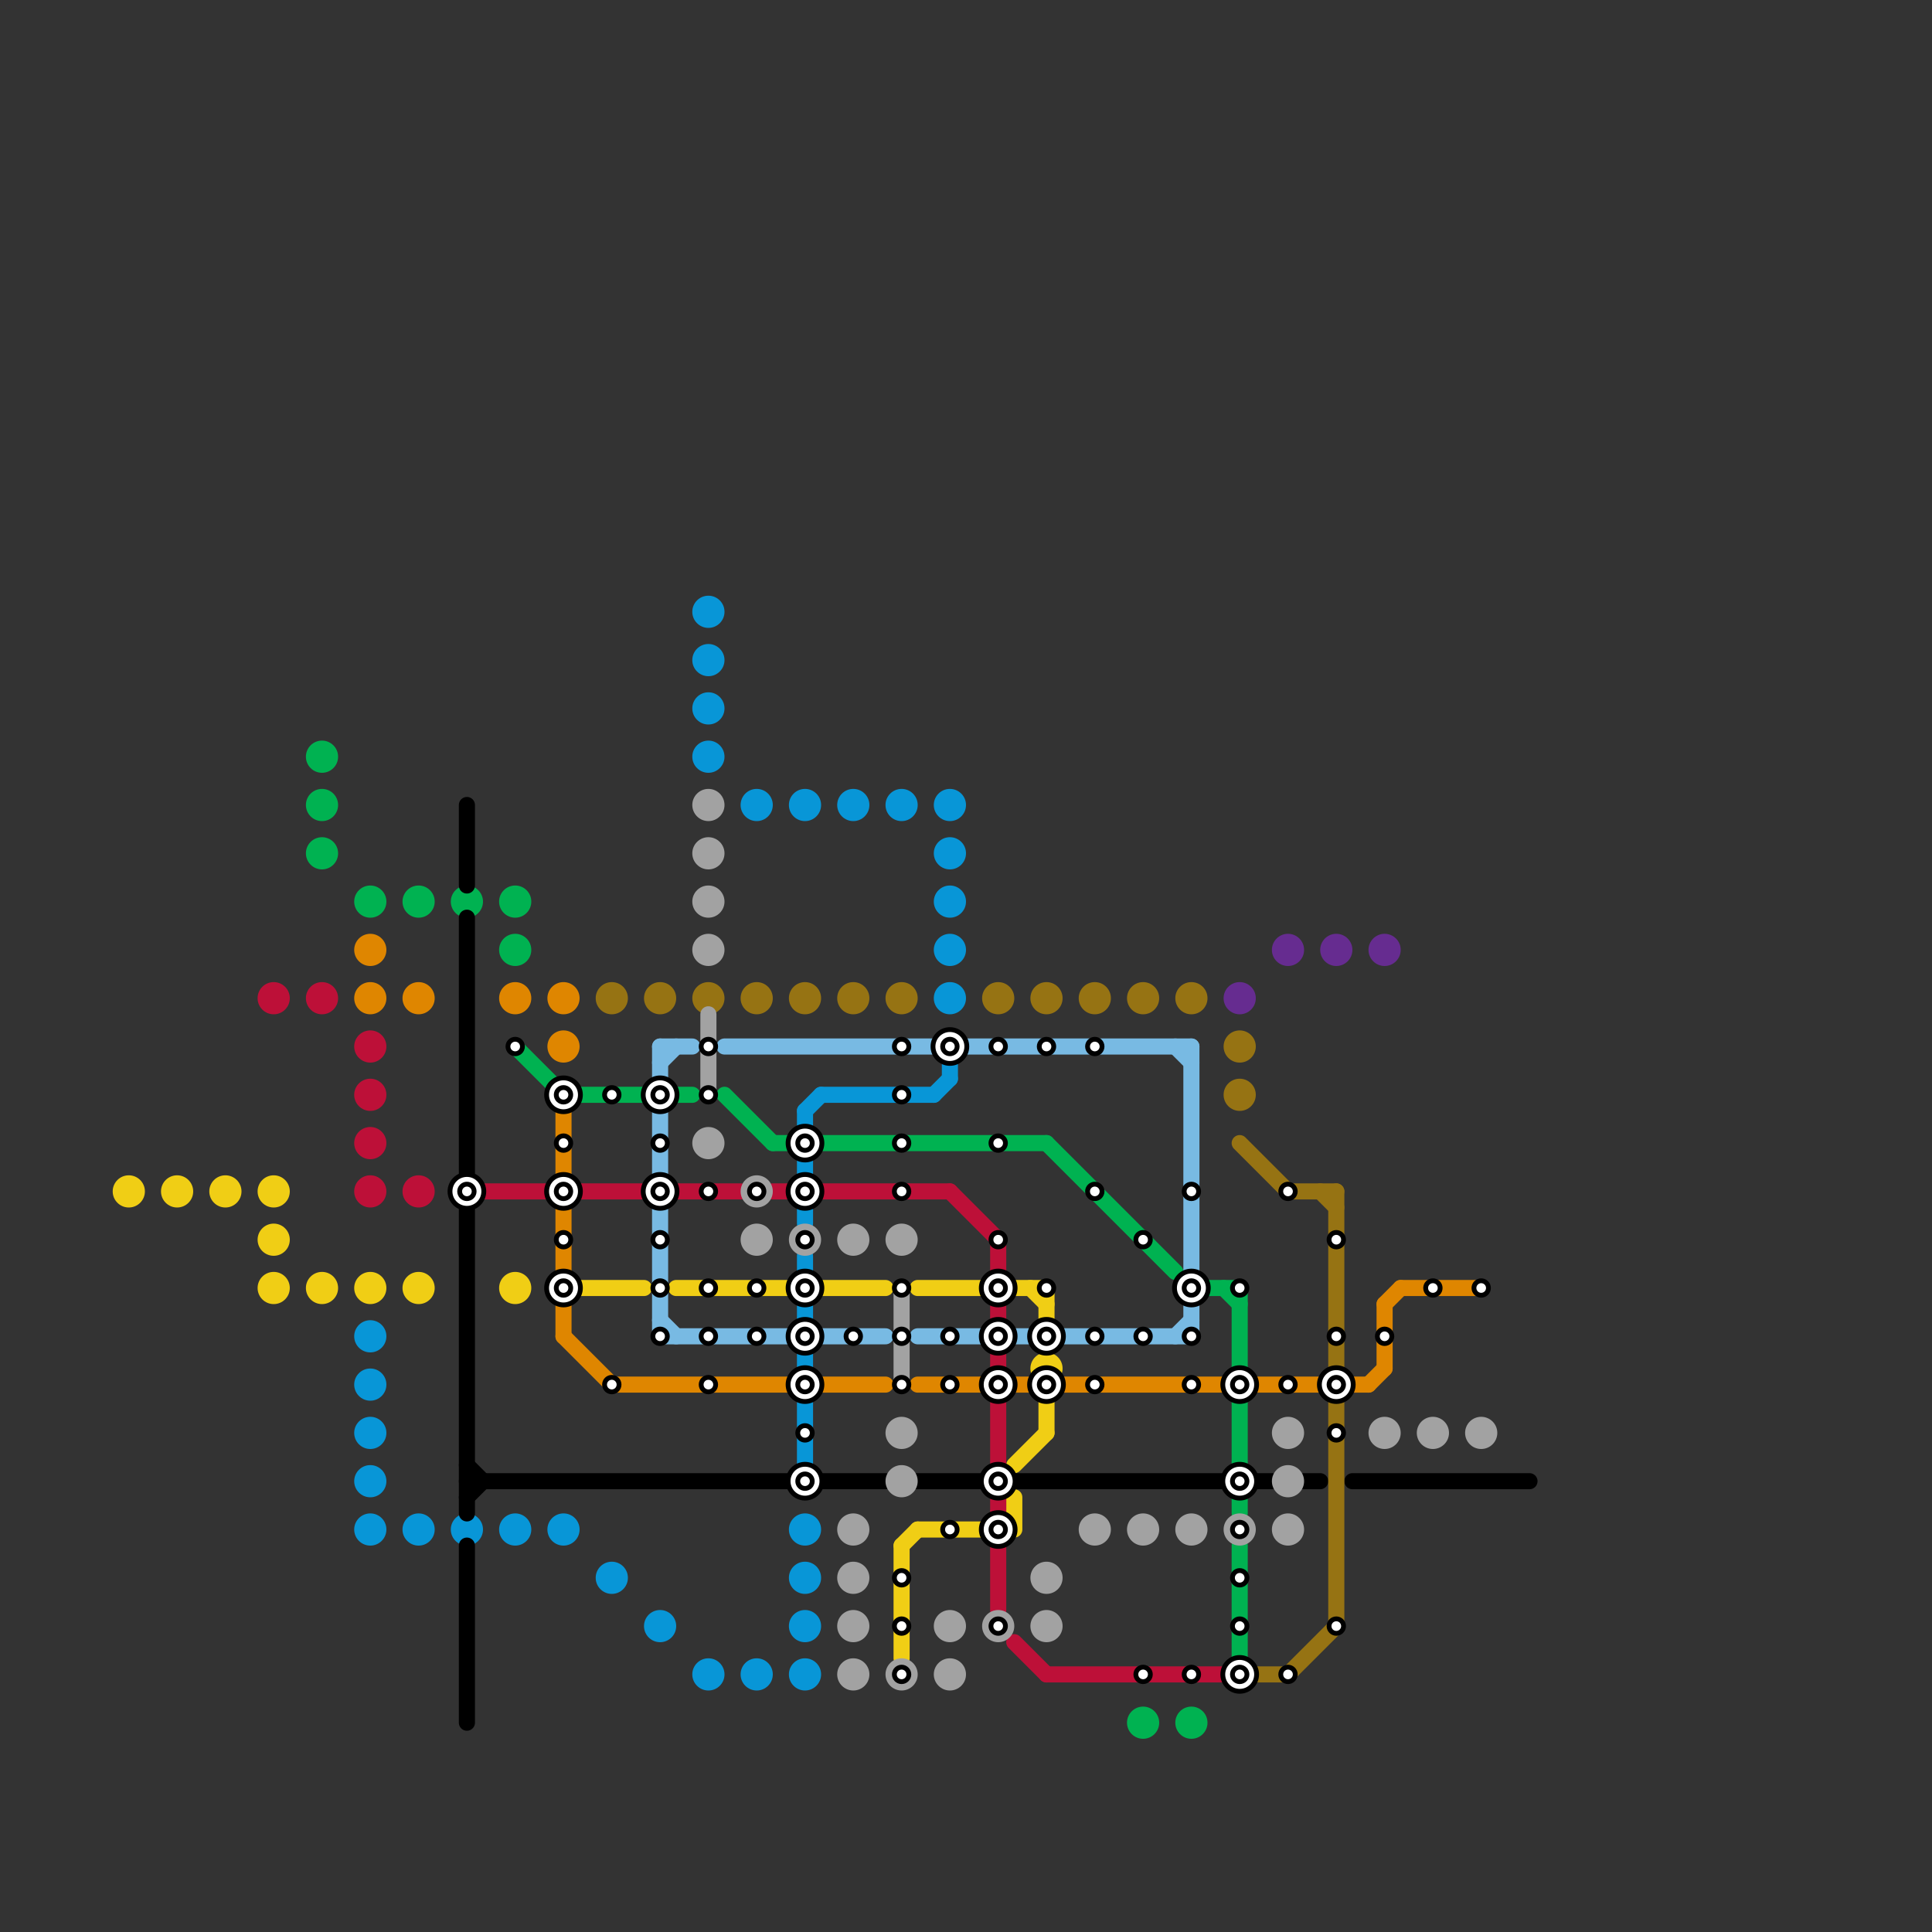 
<svg version="1.1" xmlns="http://www.w3.org/2000/svg" viewBox="0 0 120 120">
<rect x="0" y="0" width="120" height="120" fill="#333333" stroke="none"/>
<style>text { font: 1px Helvetica; font-weight: 600; white-space: pre; dominant-baseline: central; } line { stroke-width: 1; fill: none; stroke-linecap: round; stroke-linejoin: round; } .c0 { stroke: #f0ce15 } .c1 { stroke: #bd1038 } .c2 { stroke: #00b251 } .c3 { stroke: #df8600 } .c4 { stroke: #0896d7 } .c5 { stroke: #000000 } .c6 { stroke: #967313 } .c7 { stroke: #78bae3 } .c8 { stroke: #a2a2a2 } .c9 { stroke: #662c90 }</style><defs><g id="wm-xf"><circle r="1.2" fill="#000"/><circle r="0.9" fill="#fff"/><circle r="0.6" fill="#000"/><circle r="0.3" fill="#fff"/></g><g id="wm"><circle r="0.6" fill="#000"/><circle r="0.3" fill="#fff"/></g></defs><line class="c0" x1="63" y1="91" x2="65" y2="89"/><line class="c0" x1="63" y1="80" x2="65" y2="80"/><line class="c0" x1="42" y1="80" x2="49" y2="80"/><line class="c0" x1="65" y1="87" x2="65" y2="89"/><line class="c0" x1="57" y1="95" x2="61" y2="95"/><line class="c0" x1="56" y1="96" x2="57" y2="95"/><line class="c0" x1="36" y1="80" x2="40" y2="80"/><line class="c0" x1="56" y1="96" x2="56" y2="103"/><line class="c0" x1="63" y1="93" x2="63" y2="95"/><line class="c0" x1="64" y1="80" x2="65" y2="81"/><line class="c0" x1="65" y1="80" x2="65" y2="82"/><line class="c0" x1="57" y1="80" x2="61" y2="80"/><line class="c0" x1="51" y1="80" x2="55" y2="80"/><circle cx="65" cy="85" r="1" fill="#f0ce15" /><circle cx="11" cy="74" r="1" fill="#f0ce15" /><circle cx="17" cy="74" r="1" fill="#f0ce15" /><circle cx="17" cy="80" r="1" fill="#f0ce15" /><circle cx="23" cy="80" r="1" fill="#f0ce15" /><circle cx="17" cy="77" r="1" fill="#f0ce15" /><circle cx="8" cy="74" r="1" fill="#f0ce15" /><circle cx="14" cy="74" r="1" fill="#f0ce15" /><circle cx="20" cy="80" r="1" fill="#f0ce15" /><circle cx="26" cy="80" r="1" fill="#f0ce15" /><circle cx="32" cy="80" r="1" fill="#f0ce15" /><line class="c1" x1="62" y1="87" x2="62" y2="91"/><line class="c1" x1="62" y1="84" x2="62" y2="85"/><line class="c1" x1="42" y1="74" x2="46" y2="74"/><line class="c1" x1="59" y1="74" x2="62" y2="77"/><line class="c1" x1="36" y1="74" x2="40" y2="74"/><line class="c1" x1="63" y1="102" x2="65" y2="104"/><line class="c1" x1="48" y1="74" x2="49" y2="74"/><line class="c1" x1="51" y1="74" x2="59" y2="74"/><line class="c1" x1="30" y1="74" x2="34" y2="74"/><line class="c1" x1="65" y1="104" x2="76" y2="104"/><line class="c1" x1="62" y1="77" x2="62" y2="82"/><line class="c1" x1="62" y1="93" x2="62" y2="100"/><circle cx="17" cy="62" r="1" fill="#bd1038" /><circle cx="23" cy="68" r="1" fill="#bd1038" /><circle cx="23" cy="65" r="1" fill="#bd1038" /><circle cx="23" cy="71" r="1" fill="#bd1038" /><circle cx="20" cy="62" r="1" fill="#bd1038" /><circle cx="23" cy="74" r="1" fill="#bd1038" /><circle cx="26" cy="74" r="1" fill="#bd1038" /><line class="c2" x1="65" y1="71" x2="73" y2="79"/><line class="c2" x1="45" y1="68" x2="48" y2="71"/><line class="c2" x1="75" y1="80" x2="77" y2="80"/><line class="c2" x1="32" y1="65" x2="35" y2="68"/><line class="c2" x1="76" y1="80" x2="77" y2="81"/><line class="c2" x1="48" y1="71" x2="49" y2="71"/><line class="c2" x1="77" y1="80" x2="77" y2="94"/><line class="c2" x1="51" y1="71" x2="65" y2="71"/><line class="c2" x1="35" y1="68" x2="40" y2="68"/><line class="c2" x1="42" y1="68" x2="43" y2="68"/><line class="c2" x1="77" y1="96" x2="77" y2="103"/><circle cx="20" cy="50" r="1" fill="#00b251" /><circle cx="71" cy="107" r="1" fill="#00b251" /><circle cx="26" cy="56" r="1" fill="#00b251" /><circle cx="20" cy="53" r="1" fill="#00b251" /><circle cx="32" cy="56" r="1" fill="#00b251" /><circle cx="74" cy="107" r="1" fill="#00b251" /><circle cx="32" cy="59" r="1" fill="#00b251" /><circle cx="23" cy="56" r="1" fill="#00b251" /><circle cx="29" cy="56" r="1" fill="#00b251" /><circle cx="20" cy="47" r="1" fill="#00b251" /><line class="c3" x1="85" y1="86" x2="86" y2="85"/><line class="c3" x1="57" y1="86" x2="76" y2="86"/><line class="c3" x1="78" y1="86" x2="82" y2="86"/><line class="c3" x1="87" y1="80" x2="92" y2="80"/><line class="c3" x1="35" y1="83" x2="38" y2="86"/><line class="c3" x1="84" y1="86" x2="85" y2="86"/><line class="c3" x1="35" y1="69" x2="35" y2="83"/><line class="c3" x1="38" y1="86" x2="49" y2="86"/><line class="c3" x1="51" y1="86" x2="55" y2="86"/><line class="c3" x1="86" y1="81" x2="87" y2="80"/><line class="c3" x1="86" y1="81" x2="86" y2="85"/><circle cx="23" cy="62" r="1" fill="#df8600" /><circle cx="35" cy="62" r="1" fill="#df8600" /><circle cx="35" cy="65" r="1" fill="#df8600" /><circle cx="26" cy="62" r="1" fill="#df8600" /><circle cx="32" cy="62" r="1" fill="#df8600" /><circle cx="23" cy="59" r="1" fill="#df8600" /><line class="c4" x1="50" y1="69" x2="51" y2="68"/><line class="c4" x1="59" y1="65" x2="59" y2="67"/><line class="c4" x1="51" y1="68" x2="58" y2="68"/><line class="c4" x1="58" y1="68" x2="59" y2="67"/><line class="c4" x1="50" y1="69" x2="50" y2="76"/><line class="c4" x1="50" y1="84" x2="50" y2="91"/><line class="c4" x1="50" y1="78" x2="50" y2="82"/><circle cx="32" cy="95" r="1" fill="#0896d7" /><circle cx="50" cy="101" r="1" fill="#0896d7" /><circle cx="23" cy="83" r="1" fill="#0896d7" /><circle cx="23" cy="89" r="1" fill="#0896d7" /><circle cx="23" cy="86" r="1" fill="#0896d7" /><circle cx="23" cy="92" r="1" fill="#0896d7" /><circle cx="23" cy="95" r="1" fill="#0896d7" /><circle cx="53" cy="50" r="1" fill="#0896d7" /><circle cx="47" cy="104" r="1" fill="#0896d7" /><circle cx="44" cy="38" r="1" fill="#0896d7" /><circle cx="44" cy="44" r="1" fill="#0896d7" /><circle cx="44" cy="41" r="1" fill="#0896d7" /><circle cx="44" cy="47" r="1" fill="#0896d7" /><circle cx="38" cy="98" r="1" fill="#0896d7" /><circle cx="29" cy="95" r="1" fill="#0896d7" /><circle cx="59" cy="50" r="1" fill="#0896d7" /><circle cx="59" cy="56" r="1" fill="#0896d7" /><circle cx="59" cy="53" r="1" fill="#0896d7" /><circle cx="50" cy="50" r="1" fill="#0896d7" /><circle cx="59" cy="59" r="1" fill="#0896d7" /><circle cx="35" cy="95" r="1" fill="#0896d7" /><circle cx="44" cy="104" r="1" fill="#0896d7" /><circle cx="59" cy="62" r="1" fill="#0896d7" /><circle cx="47" cy="50" r="1" fill="#0896d7" /><circle cx="26" cy="95" r="1" fill="#0896d7" /><circle cx="50" cy="95" r="1" fill="#0896d7" /><circle cx="56" cy="50" r="1" fill="#0896d7" /><circle cx="50" cy="98" r="1" fill="#0896d7" /><circle cx="50" cy="104" r="1" fill="#0896d7" /><circle cx="41" cy="101" r="1" fill="#0896d7" /><line class="c5" x1="29" y1="92" x2="55" y2="92"/><line class="c5" x1="29" y1="91" x2="30" y2="92"/><line class="c5" x1="29" y1="50" x2="29" y2="55"/><line class="c5" x1="29" y1="93" x2="30" y2="92"/><line class="c5" x1="29" y1="57" x2="29" y2="94"/><line class="c5" x1="84" y1="92" x2="95" y2="92"/><line class="c5" x1="57" y1="92" x2="76" y2="92"/><line class="c5" x1="29" y1="96" x2="29" y2="107"/><line class="c5" x1="78" y1="92" x2="79" y2="92"/><line class="c5" x1="81" y1="92" x2="82" y2="92"/><line class="c6" x1="77" y1="104" x2="80" y2="104"/><line class="c6" x1="80" y1="104" x2="83" y2="101"/><line class="c6" x1="83" y1="74" x2="83" y2="101"/><line class="c6" x1="82" y1="74" x2="83" y2="75"/><line class="c6" x1="77" y1="71" x2="80" y2="74"/><line class="c6" x1="80" y1="74" x2="83" y2="74"/><circle cx="71" cy="62" r="1" fill="#967313" /><circle cx="44" cy="62" r="1" fill="#967313" /><circle cx="50" cy="62" r="1" fill="#967313" /><circle cx="56" cy="62" r="1" fill="#967313" /><circle cx="62" cy="62" r="1" fill="#967313" /><circle cx="68" cy="62" r="1" fill="#967313" /><circle cx="41" cy="62" r="1" fill="#967313" /><circle cx="47" cy="62" r="1" fill="#967313" /><circle cx="74" cy="62" r="1" fill="#967313" /><circle cx="53" cy="62" r="1" fill="#967313" /><circle cx="77" cy="65" r="1" fill="#967313" /><circle cx="65" cy="62" r="1" fill="#967313" /><circle cx="77" cy="68" r="1" fill="#967313" /><circle cx="38" cy="62" r="1" fill="#967313" /><line class="c7" x1="41" y1="65" x2="43" y2="65"/><line class="c7" x1="45" y1="65" x2="58" y2="65"/><line class="c7" x1="41" y1="83" x2="55" y2="83"/><line class="c7" x1="60" y1="65" x2="74" y2="65"/><line class="c7" x1="41" y1="66" x2="42" y2="65"/><line class="c7" x1="57" y1="83" x2="74" y2="83"/><line class="c7" x1="41" y1="65" x2="41" y2="83"/><line class="c7" x1="73" y1="65" x2="74" y2="66"/><line class="c7" x1="41" y1="82" x2="42" y2="83"/><line class="c7" x1="73" y1="83" x2="74" y2="82"/><line class="c7" x1="74" y1="65" x2="74" y2="83"/><line class="c8" x1="44" y1="63" x2="44" y2="68"/><line class="c8" x1="56" y1="80" x2="56" y2="86"/><circle cx="65" cy="98" r="1" fill="#a2a2a2" /><circle cx="65" cy="101" r="1" fill="#a2a2a2" /><circle cx="56" cy="77" r="1" fill="#a2a2a2" /><circle cx="47" cy="77" r="1" fill="#a2a2a2" /><circle cx="47" cy="74" r="1" fill="#a2a2a2" /><circle cx="56" cy="89" r="1" fill="#a2a2a2" /><circle cx="89" cy="89" r="1" fill="#a2a2a2" /><circle cx="56" cy="92" r="1" fill="#a2a2a2" /><circle cx="80" cy="89" r="1" fill="#a2a2a2" /><circle cx="80" cy="92" r="1" fill="#a2a2a2" /><circle cx="56" cy="104" r="1" fill="#a2a2a2" /><circle cx="80" cy="95" r="1" fill="#a2a2a2" /><circle cx="53" cy="77" r="1" fill="#a2a2a2" /><circle cx="71" cy="95" r="1" fill="#a2a2a2" /><circle cx="44" cy="50" r="1" fill="#a2a2a2" /><circle cx="44" cy="56" r="1" fill="#a2a2a2" /><circle cx="86" cy="89" r="1" fill="#a2a2a2" /><circle cx="44" cy="53" r="1" fill="#a2a2a2" /><circle cx="44" cy="59" r="1" fill="#a2a2a2" /><circle cx="62" cy="101" r="1" fill="#a2a2a2" /><circle cx="53" cy="98" r="1" fill="#a2a2a2" /><circle cx="53" cy="95" r="1" fill="#a2a2a2" /><circle cx="53" cy="101" r="1" fill="#a2a2a2" /><circle cx="44" cy="71" r="1" fill="#a2a2a2" /><circle cx="53" cy="104" r="1" fill="#a2a2a2" /><circle cx="77" cy="95" r="1" fill="#a2a2a2" /><circle cx="68" cy="95" r="1" fill="#a2a2a2" /><circle cx="50" cy="77" r="1" fill="#a2a2a2" /><circle cx="92" cy="89" r="1" fill="#a2a2a2" /><circle cx="59" cy="101" r="1" fill="#a2a2a2" /><circle cx="59" cy="104" r="1" fill="#a2a2a2" /><circle cx="74" cy="95" r="1" fill="#a2a2a2" /><circle cx="86" cy="59" r="1" fill="#662c90" /><circle cx="77" cy="62" r="1" fill="#662c90" /><circle cx="80" cy="59" r="1" fill="#662c90" /><circle cx="83" cy="59" r="1" fill="#662c90" />

<use x="29" y="74" href="#wm-xf"/><use x="32" y="65" href="#wm"/><use x="35" y="68" href="#wm-xf"/><use x="35" y="71" href="#wm"/><use x="35" y="74" href="#wm-xf"/><use x="35" y="77" href="#wm"/><use x="35" y="80" href="#wm-xf"/><use x="38" y="68" href="#wm"/><use x="38" y="86" href="#wm"/><use x="41" y="68" href="#wm-xf"/><use x="41" y="71" href="#wm"/><use x="41" y="74" href="#wm-xf"/><use x="41" y="77" href="#wm"/><use x="41" y="80" href="#wm"/><use x="41" y="83" href="#wm"/><use x="44" y="65" href="#wm"/><use x="44" y="68" href="#wm"/><use x="44" y="74" href="#wm"/><use x="44" y="80" href="#wm"/><use x="44" y="83" href="#wm"/><use x="44" y="86" href="#wm"/><use x="47" y="74" href="#wm"/><use x="47" y="80" href="#wm"/><use x="47" y="83" href="#wm"/><use x="50" y="71" href="#wm-xf"/><use x="50" y="74" href="#wm-xf"/><use x="50" y="77" href="#wm"/><use x="50" y="80" href="#wm-xf"/><use x="50" y="83" href="#wm-xf"/><use x="50" y="86" href="#wm-xf"/><use x="50" y="89" href="#wm"/><use x="50" y="92" href="#wm-xf"/><use x="53" y="83" href="#wm"/><use x="56" y="101" href="#wm"/><use x="56" y="104" href="#wm"/><use x="56" y="65" href="#wm"/><use x="56" y="68" href="#wm"/><use x="56" y="71" href="#wm"/><use x="56" y="74" href="#wm"/><use x="56" y="80" href="#wm"/><use x="56" y="83" href="#wm"/><use x="56" y="86" href="#wm"/><use x="56" y="98" href="#wm"/><use x="59" y="65" href="#wm-xf"/><use x="59" y="83" href="#wm"/><use x="59" y="86" href="#wm"/><use x="59" y="95" href="#wm"/><use x="62" y="101" href="#wm"/><use x="62" y="65" href="#wm"/><use x="62" y="71" href="#wm"/><use x="62" y="77" href="#wm"/><use x="62" y="80" href="#wm-xf"/><use x="62" y="83" href="#wm-xf"/><use x="62" y="86" href="#wm-xf"/><use x="62" y="92" href="#wm-xf"/><use x="62" y="95" href="#wm-xf"/><use x="65" y="65" href="#wm"/><use x="65" y="80" href="#wm"/><use x="65" y="83" href="#wm-xf"/><use x="65" y="86" href="#wm-xf"/><use x="68" y="65" href="#wm"/><use x="68" y="74" href="#wm"/><use x="68" y="83" href="#wm"/><use x="68" y="86" href="#wm"/><use x="71" y="104" href="#wm"/><use x="71" y="77" href="#wm"/><use x="71" y="83" href="#wm"/><use x="74" y="104" href="#wm"/><use x="74" y="74" href="#wm"/><use x="74" y="80" href="#wm-xf"/><use x="74" y="83" href="#wm"/><use x="74" y="86" href="#wm"/><use x="77" y="101" href="#wm"/><use x="77" y="104" href="#wm-xf"/><use x="77" y="80" href="#wm"/><use x="77" y="86" href="#wm-xf"/><use x="77" y="92" href="#wm-xf"/><use x="77" y="95" href="#wm"/><use x="77" y="98" href="#wm"/><use x="80" y="104" href="#wm"/><use x="80" y="74" href="#wm"/><use x="80" y="86" href="#wm"/><use x="83" y="101" href="#wm"/><use x="83" y="77" href="#wm"/><use x="83" y="83" href="#wm"/><use x="83" y="86" href="#wm-xf"/><use x="83" y="89" href="#wm"/><use x="86" y="83" href="#wm"/><use x="89" y="80" href="#wm"/><use x="92" y="80" href="#wm"/>
</svg>

